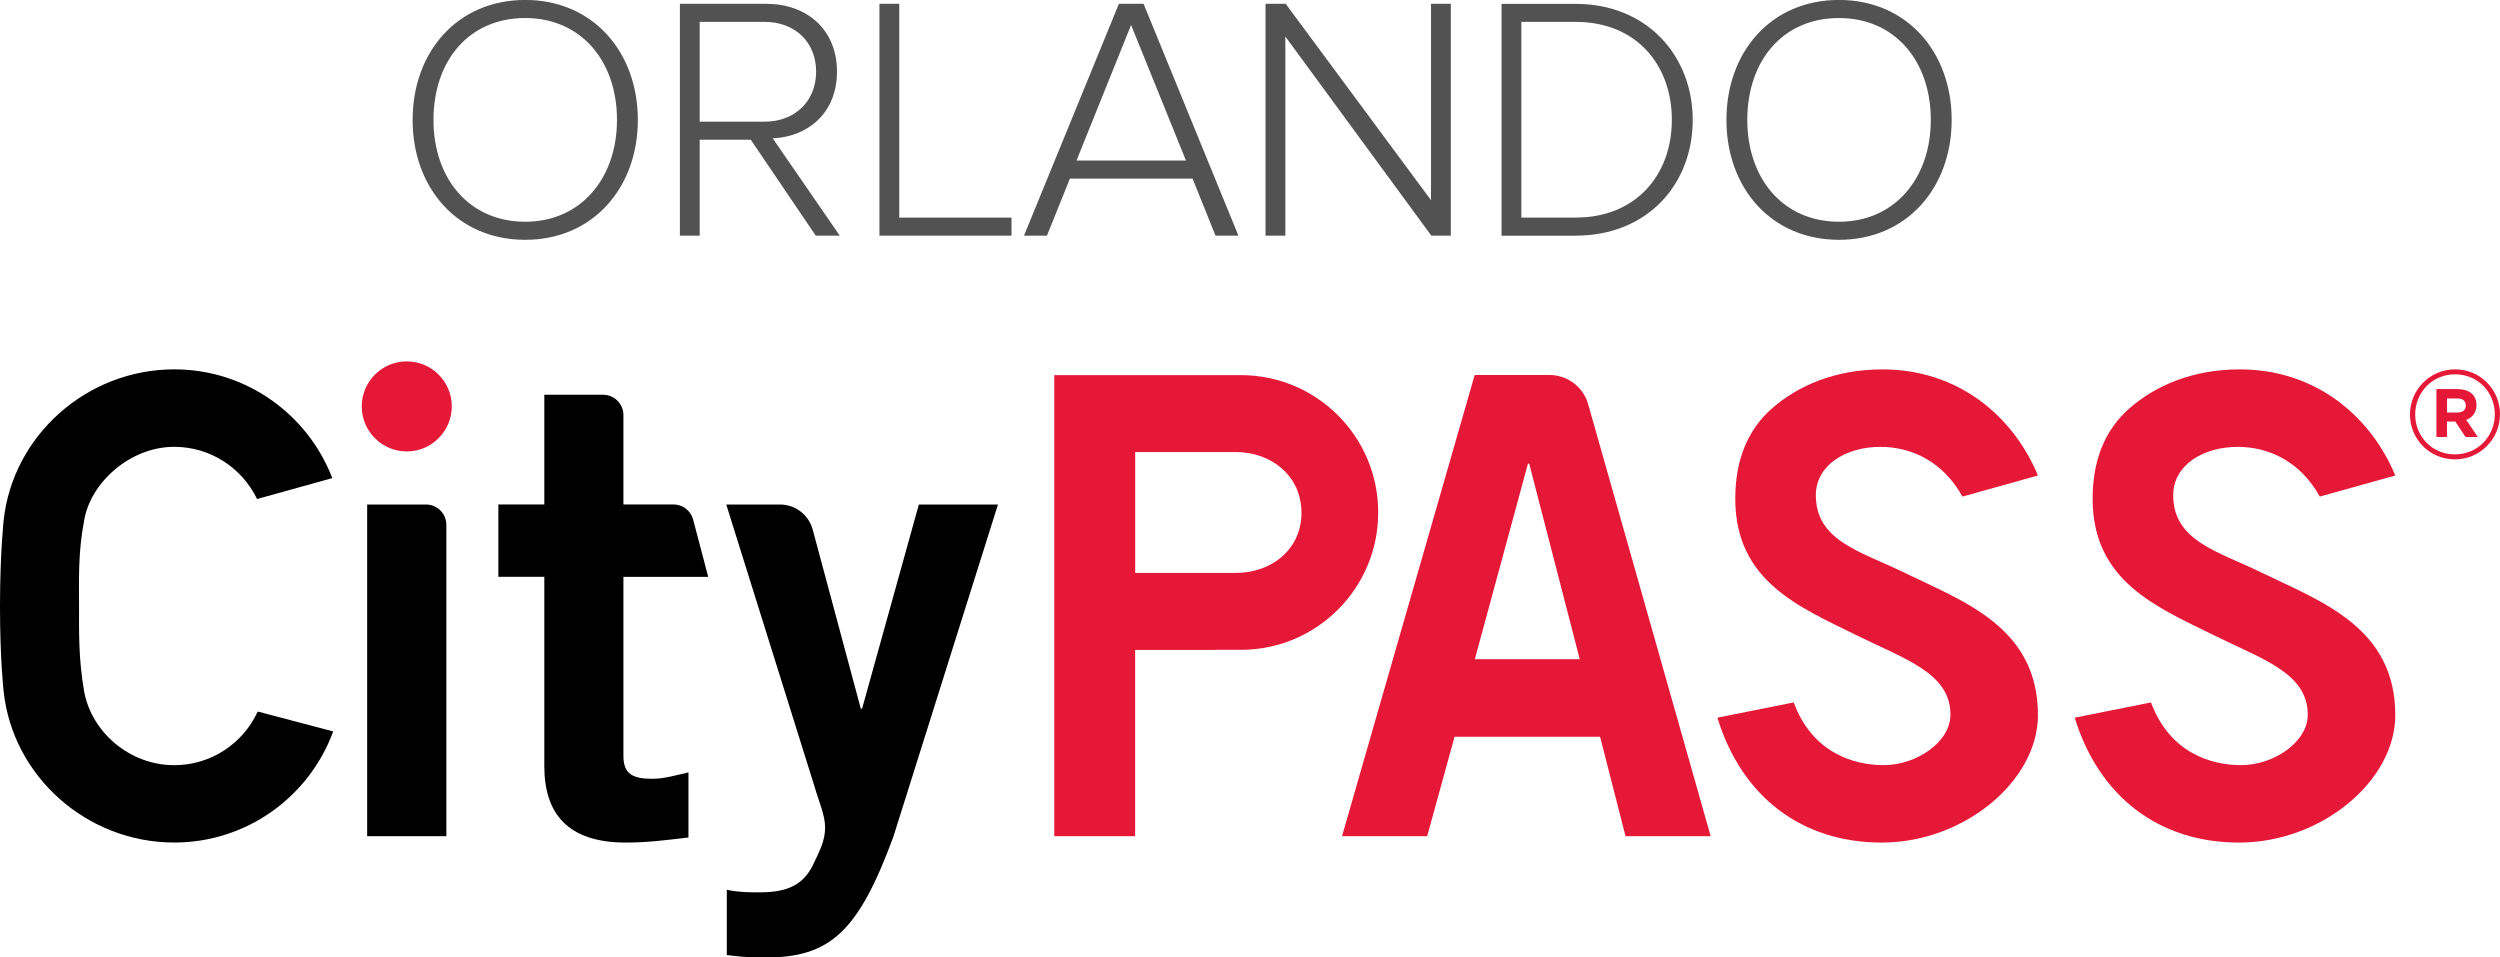 <?xml version="1.0" encoding="utf-8"?>
<!-- Generator: Adobe Illustrator 27.0.0, SVG Export Plug-In . SVG Version: 6.00 Build 0)  -->
<svg version="1.1" id="Layer_1" xmlns="http://www.w3.org/2000/svg" xmlns:xlink="http://www.w3.org/1999/xlink" x="0px" y="0px"
	 viewBox="0 0 492.36 188.56" style="enable-background:new 0 0 492.36 188.56;" xml:space="preserve">
<style type="text/css">
	.st0{fill:#E51937;}
	.st1{fill:#525252;}
</style>
<g>
	<path class="st0" d="M370.59,165.94c-15.74,0-27.58-9-32.36-24.6l15.03-3c3.69,9.99,11.88,12.35,17.75,12.35
		c6.37,0,13.12-4.51,13.12-9.95c0-8.21-9.01-10.93-18.56-15.66c-11.16-5.53-23.82-10.58-23.82-26.87c0-7.6,2.44-13.58,7.25-17.79
		c5.01-4.38,12.32-7.67,21.73-7.67c15.05,0,25.83,9.32,30.63,20.9l-14.87,4.15c-3.73-6.74-9.82-9.79-16.17-9.79
		c-6.85,0-12.7,3.63-12.7,9.51c0,9.02,8.79,11.06,17.38,15.24c11.74,5.72,26.36,10.75,26.36,28.1
		C401.35,153.78,386.84,165.94,370.59,165.94L370.59,165.94z"/>
	<path class="st0" d="M440.97,165.94c-15.74,0-27.58-9-32.37-24.6l15.03-3c3.7,9.99,11.88,12.35,17.75,12.35
		c6.37,0,13.12-4.51,13.12-9.95c0-8.21-9.01-10.93-18.55-15.66c-11.17-5.53-23.82-10.58-23.82-26.87c0-7.6,2.44-13.58,7.25-17.79
		c5.01-4.38,12.32-7.67,21.73-7.67c15.05,0,25.82,9.32,30.63,20.9l-14.87,4.15c-3.73-6.74-9.82-9.79-16.17-9.79
		c-6.85,0-12.7,3.63-12.7,9.51c0,9.02,8.79,11.06,17.38,15.24c11.74,5.72,26.36,10.75,26.36,28.1
		C471.73,153.78,457.22,165.94,440.97,165.94L440.97,165.94z"/>
	<path d="M107.2,99.35V77.74h11.57c2.21,0,4.01,1.8,4.01,4.01v17.6h9.86c1.76,0,3.31,1.15,3.83,2.83l3.01,11.43h-16.7v35.25
		c0,3.52,1.76,4.52,5.65,4.52c2.39,0,4.9-0.75,7.16-1.26v12.82c-4.27,0.5-8.04,1-12.31,1c-11.56,0-16.08-5.78-16.08-15.08v-37.26
		h-9.05V99.35H107.2L107.2,99.35z"/>
	<path d="M143.16,175.24c2.39,0.5,4.27,0.5,6.53,0.5c5.4,0,8.42-1.51,10.3-5.15c1.51-3.14,2.51-5.03,2.51-7.66
		c0-2.39-1.26-5.15-2.01-7.79l-17.46-55.78h10.58c3.02,0,5.67,2.03,6.45,4.95l9.47,35.26h0.25l11.18-40.2h15.58l-20.61,65.46
		c-6.91,18.72-12.44,23.75-25.25,23.75c-3.77,0-5.65-0.25-7.54-0.5V175.24L143.16,175.24z"/>
	<path class="st0" d="M290.43,73.85h14.74c3.54,0,6.64,2.35,7.61,5.75l24.13,85.09h-16.77l-5.02-19.6h-28.65l-5.4,19.6H264.3
		L290.43,73.85L290.43,73.85z M311.12,129.83l-9.95-38.51h-0.25l-10.46,38.51H311.12L311.12,129.83z"/>
	<path class="st0" d="M80.11,88.91c-4.89,0-8.87-3.98-8.87-8.87c0-4.89,3.98-8.87,8.87-8.87c4.89,0,8.87,3.98,8.87,8.87
		C88.97,84.93,85,88.91,80.11,88.91L80.11,88.91z"/>
	<path class="st0" d="M244.38,73.88h-36.75v90.8h15.93V128h15.83v-0.02h4.99c14.94,0,27.05-12.11,27.05-27.05
		C271.43,85.99,259.32,73.88,244.38,73.88L244.38,73.88z M243.38,112.83l-19.81,0V89.03h19.81c7.15,0,12.94,4.82,12.94,11.96
		C256.31,108.13,250.52,112.83,243.38,112.83L243.38,112.83z"/>
	<path d="M34.31,150.7c-8.77,0-16.29-6.51-17.74-14.54c-1.13-6.37-1-11.98-1-16.81c0-4.83-0.23-10.51,1-16.81
		C17.73,95.18,25.53,88,34.31,88c7.12,0,13.36,4.14,16.32,10.28l14.81-4.12c-4.8-12.52-16.92-21.42-31.13-21.42
		c-17.2,0-31.8,13.02-33.59,29.74c0,0-0.72,6.47-0.72,17.02c0,10.54,0.72,16.69,0.72,16.69c1.79,16.72,16.39,29.74,33.59,29.74
		c14.38,0,26.64-9.11,31.31-21.88l-14.86-3.92C47.9,146.37,41.61,150.7,34.31,150.7L34.31,150.7z"/>
	<path d="M72.31,164.69V99.36h11.59c2.22,0,4.01,1.8,4.01,4.01v61.32H72.31L72.31,164.69z"/>
	<path class="st0" d="M483.47,90.47c-4.97,0-8.84-3.99-8.84-8.84c0-4.85,3.92-8.89,8.89-8.89c4.97,0,8.84,3.99,8.84,8.84
		C492.36,86.43,488.44,90.47,483.47,90.47L483.47,90.47z M483.52,73.72c-4.48,0-7.86,3.55-7.86,7.91c0,4.36,3.36,7.86,7.82,7.86
		c4.48,0,7.86-3.55,7.86-7.91C491.33,77.22,487.98,73.72,483.52,73.72L483.52,73.72z M485.7,82.68l2.3,3.38h-2.43l-2.01-3.04h-1.64
		v3.04h-2.08v-9.43h4.19c2.25,0,3.7,1.15,3.7,3.11C487.73,81.29,486.9,82.24,485.7,82.68L485.7,82.68z M483.96,78.47h-2.03v2.77
		h2.08c1.05,0,1.62-0.56,1.62-1.37C485.62,78.93,484.99,78.47,483.96,78.47L483.96,78.47z"/>
	<path class="st1" d="M103.44,47.23c13.35,0,22.18-10.27,22.18-23.62c0-13.35-8.83-23.62-22.18-23.62
		C90.03,0,81.26,10.27,81.26,23.62C81.26,36.96,90.03,47.23,103.44,47.23L103.44,47.23z M103.44,43.67
		c-11.09,0-18.07-8.56-18.07-20.06c0-11.64,6.98-20.06,18.07-20.06c10.95,0,18.07,8.42,18.07,20.06
		C121.51,35.12,114.39,43.67,103.44,43.67L103.44,43.67z M165.39,46.41l-13.21-19.17c6.78-0.27,12.66-4.86,12.66-13.14
		c0-8.35-6.02-13.35-13.9-13.35H133.9v45.66h3.9V27.52h10.06l12.8,18.89H165.39L165.39,46.41z M150.6,23.96h-12.8V4.31h12.8
		c6.02,0,10.13,4.04,10.13,9.79C160.74,19.85,156.63,23.96,150.6,23.96L150.6,23.96z M199.21,46.41v-3.56H177.1V0.75h-3.9v45.66
		H199.21L199.21,46.41z M243.9,46.41L225.22,0.75h-4.86l-18.69,45.66h4.52l4.52-11.23h24.16l4.52,11.23H243.9L243.9,46.41z
		 M233.57,31.62h-21.56l10.75-26.7L233.57,31.62L233.57,31.62z M285.73,46.41V0.75h-3.9v38.68L253.21,0.75h-3.97v45.66h3.9V7.19
		l28.75,39.22H285.73L285.73,46.41z M310.3,46.41c14.17,0,23.07-10.13,23.07-22.79c0-12.53-8.9-22.86-23.07-22.86h-14.58v45.66
		H310.3L310.3,46.41z M310.3,42.85h-10.68V4.31h10.68c12.12,0,18.96,8.62,18.96,19.3C329.26,34.29,322.35,42.85,310.3,42.85
		L310.3,42.85z M362.19,47.23c13.35,0,22.18-10.27,22.18-23.62c0-13.35-8.83-23.62-22.18-23.62c-13.42,0-22.18,10.27-22.18,23.62
		C340.01,36.96,348.77,47.23,362.19,47.23L362.19,47.23z M362.19,43.67c-11.09,0-18.07-8.56-18.07-20.06
		c0-11.64,6.98-20.06,18.07-20.06c10.95,0,18.07,8.42,18.07,20.06C380.26,35.12,373.14,43.67,362.19,43.67L362.19,43.67z"/>
</g>
</svg>
